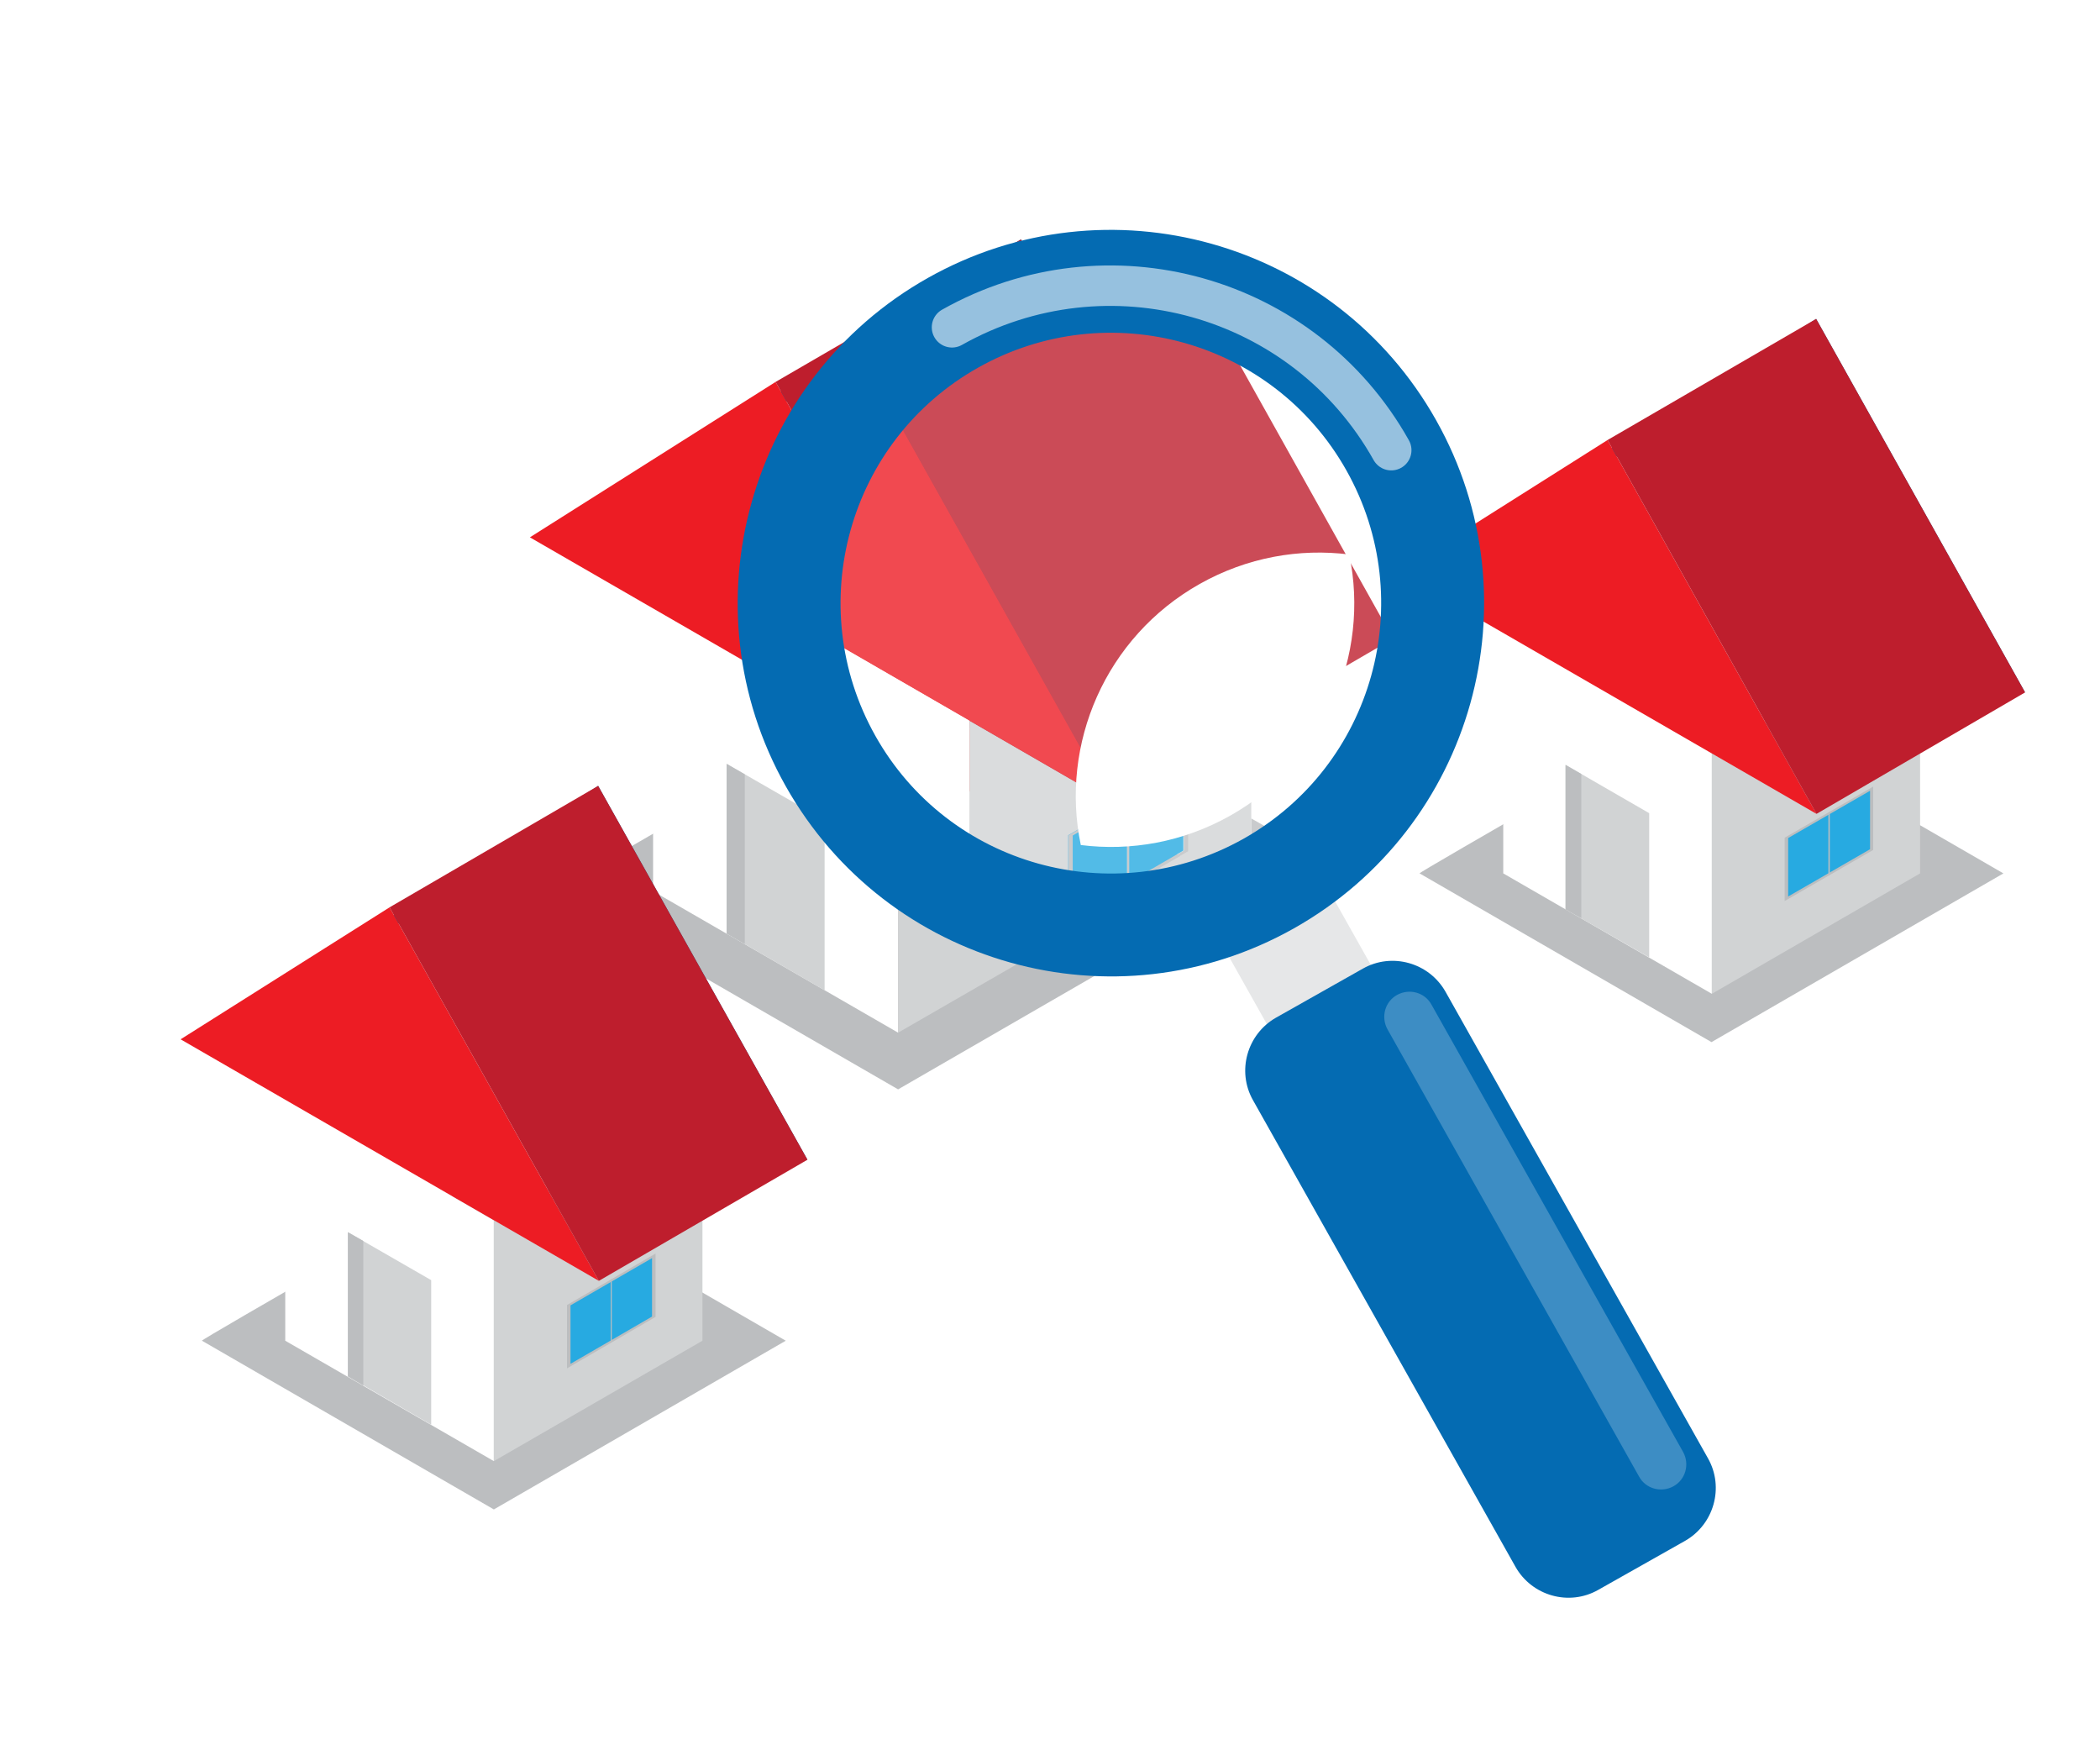 <?xml version="1.0" encoding="UTF-8"?> <!-- Generator: Adobe Illustrator 22.1.0, SVG Export Plug-In . SVG Version: 6.00 Build 0) --> <svg xmlns="http://www.w3.org/2000/svg" xmlns:xlink="http://www.w3.org/1999/xlink" x="0px" y="0px" viewBox="0 0 600 500" style="enable-background:new 0 0 600 500;" xml:space="preserve"> <style type="text/css"> .st0{fill:#BCBEC0;} .st1{fill:#0B619B;} .st2{fill:#FFFFFF;} .st3{fill:#D1D3D4;} .st4{fill:#ED1C24;} .st5{fill:#BE1E2D;} .st6{fill:#27AAE1;} .st7{fill:#E6E7E8;} .st8{opacity:0.2;fill:#FFFFFF;} .st9{filter:url(#Adobe_OpacityMaskFilter);} .st10{filter:url(#Adobe_OpacityMaskFilter_1_);} .st11{mask:url(#SVGID_1_);fill:url(#SVGID_2_);} .st12{fill:url(#SVGID_3_);} .st13{fill:#046BB2;} .st14{opacity:0.23;fill:#FFFFFF;} .st15{opacity:0.58;fill:none;stroke:#FFFFFF;stroke-width:11.557;stroke-linecap:round;stroke-miterlimit:10;} </style> <g id="background"> </g> <g id="object_1_"> <g> <g> <path class="st0" d="M158.6,254.6l98,56.6l98-56.6l-98-56.6C256.6,198,156.7,255.1,158.6,254.6z"></path> <polygon class="st1" points="291.7,68.4 221.4,112.8 361.9,193.9 "></polygon> <polygon class="st2" points="186.6,254.6 256.6,295 256.6,214.2 186.6,173.7 "></polygon> <polygon class="st3" points="256.6,214.2 326.7,173.7 326.7,254.6 256.6,295 "></polygon> <polygon class="st4" points="221.6,109.1 151.4,153.5 291.9,234.6 "></polygon> <polygon class="st5" points="221.6,109.1 291.7,68.4 361.9,193.9 291.9,234.6 "></polygon> <polygon class="st3" points="207.6,266.7 207.6,218.2 235.6,234.3 235.6,282.9 "></polygon> <polygon class="st0" points="207.6,266.7 212.8,269.7 212.8,221.2 207.6,218.2 "></polygon> <g> <polygon class="st0" points="310.9,246.7 281.1,263.9 281.1,242.6 310.9,225.4 "></polygon> <polygon class="st6" points="309.8,246.5 282.3,262.4 282.3,242.8 309.8,226.9 "></polygon> <polygon class="st0" points="296.2,255.2 295.8,255.4 295.8,234.1 296.2,233.9 "></polygon> </g> </g> <g> <path class="st0" d="M57.7,383l83.4,48.2l83.4-48.2l-83.4-48.2C141.1,334.8,56.1,383.4,57.7,383z"></path> <polygon class="st1" points="170.9,224.5 111.2,262.3 230.7,331.3 "></polygon> <polygon class="st2" points="81.5,383 141.1,417.4 141.1,348.6 81.5,314.1 "></polygon> <polygon class="st3" points="141.1,348.6 200.7,314.1 200.7,383 141.1,417.4 "></polygon> <polygon class="st4" points="111.3,259.2 51.6,296.9 171.1,365.9 "></polygon> <polygon class="st5" points="111.3,259.2 170.9,224.5 230.7,331.3 171.1,365.9 "></polygon> <polygon class="st3" points="99.4,393.2 99.4,352 123.2,365.7 123.2,407 "></polygon> <polygon class="st0" points="99.4,393.2 103.8,395.8 103.8,354.5 99.4,352 "></polygon> <g> <polygon class="st0" points="187.3,376.2 162,390.9 162,372.8 187.3,358.1 "></polygon> <polygon class="st6" points="186.3,376.1 163,389.6 163,372.9 186.3,359.4 "></polygon> <polygon class="st0" points="174.8,383.4 174.5,383.6 174.5,365.5 174.8,365.3 "></polygon> </g> </g> <g> <path class="st0" d="M405.6,249.5l83.4,48.2l83.4-48.2l-83.4-48.2C489.1,201.3,404,249.9,405.6,249.5z"></path> <polygon class="st1" points="518.9,91.1 459.1,128.8 578.6,197.8 "></polygon> <polygon class="st2" points="429.5,249.5 489.1,283.9 489.1,215.1 429.5,180.7 "></polygon> <polygon class="st3" points="489.1,215.1 548.6,180.7 548.6,249.5 489.1,283.9 "></polygon> <polygon class="st4" points="459.3,125.7 399.5,163.5 519,232.5 "></polygon> <polygon class="st5" points="459.3,125.7 518.9,91.1 578.6,197.8 519,232.5 "></polygon> <polygon class="st3" points="447.3,259.8 447.3,218.5 471.2,232.3 471.2,273.5 "></polygon> <polygon class="st0" points="447.3,259.8 451.8,262.3 451.8,221.1 447.3,218.5 "></polygon> <g> <polygon class="st0" points="535.2,242.8 509.9,257.4 509.9,239.3 535.2,224.7 "></polygon> <polygon class="st6" points="534.3,242.6 510.9,256.1 510.9,239.4 534.3,225.9 "></polygon> <polygon class="st0" points="522.8,250 522.4,250.2 522.4,232.1 522.8,231.9 "></polygon> </g> </g> <g> <g> <path class="st0" d="M357.5,243.6c2.7-1.6,5.4-3.4,7.9-5.3l-7.9-4.5V243.6z"></path> <path class="st2" d="M236.8,182.6c2.6,26.5,18.2,49.3,40.2,61.8v-38.6L236.8,182.6z"></path> <path class="st3" d="M357.5,206l-40,23.3l-40.5-23.4v38.6c8.5,4.8,18,8.2,28.2,9.6v-15.5l34.2-19.8v24.4l-16.9,9.7l0,0l-0.5,0.3 l0,0l-2.7,1.6c13.9-0.5,27-4.5,38.2-11.2v-9.9V206z"></path> <path class="st4" d="M277.1,205.9l40.5,23.4L257,121.1c-12.8,14.2-20.6,33-20.6,53.6c0,2.7,0.1,5.3,0.4,7.9L277.1,205.9z"></path> <path class="st5" d="M316.6,94.6c-23.6,0-44.9,10.2-59.6,26.5l60.5,108.2l40-23.3l38.7-22.5c0.1-1.2,0.2-2.5,0.3-3.7l-42.5-76 C342.8,97.9,330.1,94.6,316.6,94.6z"></path> <path class="st0" d="M322.1,229.7v-0.9l0.5-0.3v0.9l15.6-9V243l-15.6,9v0.9l16.9-9.7v-24.4l-34.2,19.8V254 c0.4,0.1,0.9,0.1,1.3,0.2v-15.5L322.1,229.7z"></path> <path class="st0" d="M322.1,252.3l-4.4,2.6c0.6,0,1.1,0,1.7,0l2.7-1.6V252.3z"></path> <path class="st6" d="M322.1,229.7l-15.6,9v15.5c3.3,0.4,6.6,0.6,10,0.6c0.4,0,0.7,0,1.1,0l4.4-2.6V229.7z"></path> <polygon class="st6" points="338.1,243 338.1,220.4 322.6,229.4 322.6,252 "></polygon> <polygon class="st0" points="322.6,229.4 322.6,228.5 322.1,228.7 322.1,229.7 322.1,252.3 322.1,253.2 322.1,253.2 322.6,252.9 322.6,252.9 322.6,252 "></polygon> </g> <g> <rect x="354.9" y="251.4" transform="matrix(0.871 -0.49 0.49 0.871 -87.017 217.844)" class="st7" width="34.2" height="47"></rect> <circle class="st8" cx="317.4" cy="172.3" r="86.7"></circle> <defs> <filter id="Adobe_OpacityMaskFilter" filterUnits="userSpaceOnUse" x="307.4" y="157.8" width="79.6" height="84.1"> <feFlood style="flood-color:white;flood-opacity:1" result="back"></feFlood> <feBlend in="SourceGraphic" in2="back" mode="normal"></feBlend> </filter> </defs> <mask maskUnits="userSpaceOnUse" x="307.4" y="157.8" width="79.6" height="84.1" id="SVGID_1_"> <g class="st9"> <defs> <filter id="Adobe_OpacityMaskFilter_1_" filterUnits="userSpaceOnUse" x="307.4" y="157.8" width="79.6" height="84.1"> <feFlood style="flood-color:white;flood-opacity:1" result="back"></feFlood> <feBlend in="SourceGraphic" in2="back" mode="normal"></feBlend> </filter> </defs> <mask maskUnits="userSpaceOnUse" x="307.4" y="157.8" width="79.6" height="84.1" id="SVGID_1_"> <g class="st10"> </g> </mask> <linearGradient id="SVGID_2_" gradientUnits="userSpaceOnUse" x1="399.818" y1="254.988" x2="344.844" y2="197.439"> <stop offset="0" style="stop-color:#FFFFFF"></stop> <stop offset="1" style="stop-color:#000000"></stop> </linearGradient> <path class="st11" d="M342.8,166.8c-27,15.2-40,45.8-34,74.6c14.3,1.8,29.2-0.8,42.7-8.4c27-15.2,40-45.8,34-74.6 C371.3,156.6,356.3,159.2,342.8,166.8z"></path> </g> </mask> <linearGradient id="SVGID_3_" gradientUnits="userSpaceOnUse" x1="399.818" y1="254.988" x2="344.844" y2="197.439"> <stop offset="0" style="stop-color:#FFFFFF"></stop> <stop offset="1" style="stop-color:#FFFFFF"></stop> </linearGradient> <path class="st12" d="M342.8,166.8c-27,15.2-40,45.8-34,74.6c14.3,1.8,29.2-0.8,42.7-8.4c27-15.2,40-45.8,34-74.6 C371.3,156.6,356.3,159.2,342.8,166.8z"></path> <path class="st13" d="M265.1,79.4c-51.3,28.9-69.5,93.9-40.6,145.2c28.9,51.3,93.9,69.5,145.2,40.6 c51.3-28.9,69.5-93.9,40.6-145.2S316.4,50.5,265.1,79.4z M355.3,239.6c-37.2,20.9-84.3,7.8-105.2-29.4s-7.8-84.3,29.4-105.2 c37.2-20.9,84.3-7.8,105.2,29.4C405.6,171.6,392.4,218.7,355.3,239.6z"></path> <path class="st13" d="M481.4,440.2l-24.8,14c-8.3,4.7-18.9,1.7-23.6-6.6l-75-133.3c-4.7-8.3-1.7-18.9,6.6-23.6l24.8-14 c8.3-4.7,18.9-1.7,23.6,6.6l75,133.3C492.7,424.9,489.7,435.5,481.4,440.2z"></path> <path class="st14" d="M478.1,424.6L478.1,424.6c-3.5,1.9-7.9,0.7-9.8-2.8l-71.9-127.8c-1.9-3.5-0.7-7.9,2.8-9.8l0,0 c3.5-1.9,7.9-0.7,9.8,2.8l71.9,127.8C482.8,418.3,481.6,422.7,478.1,424.6z"></path> <path class="st15" d="M272,93.5c44.4-25,100.6-9.3,125.5,35.1"></path> </g> </g> </g> </g> </svg> 